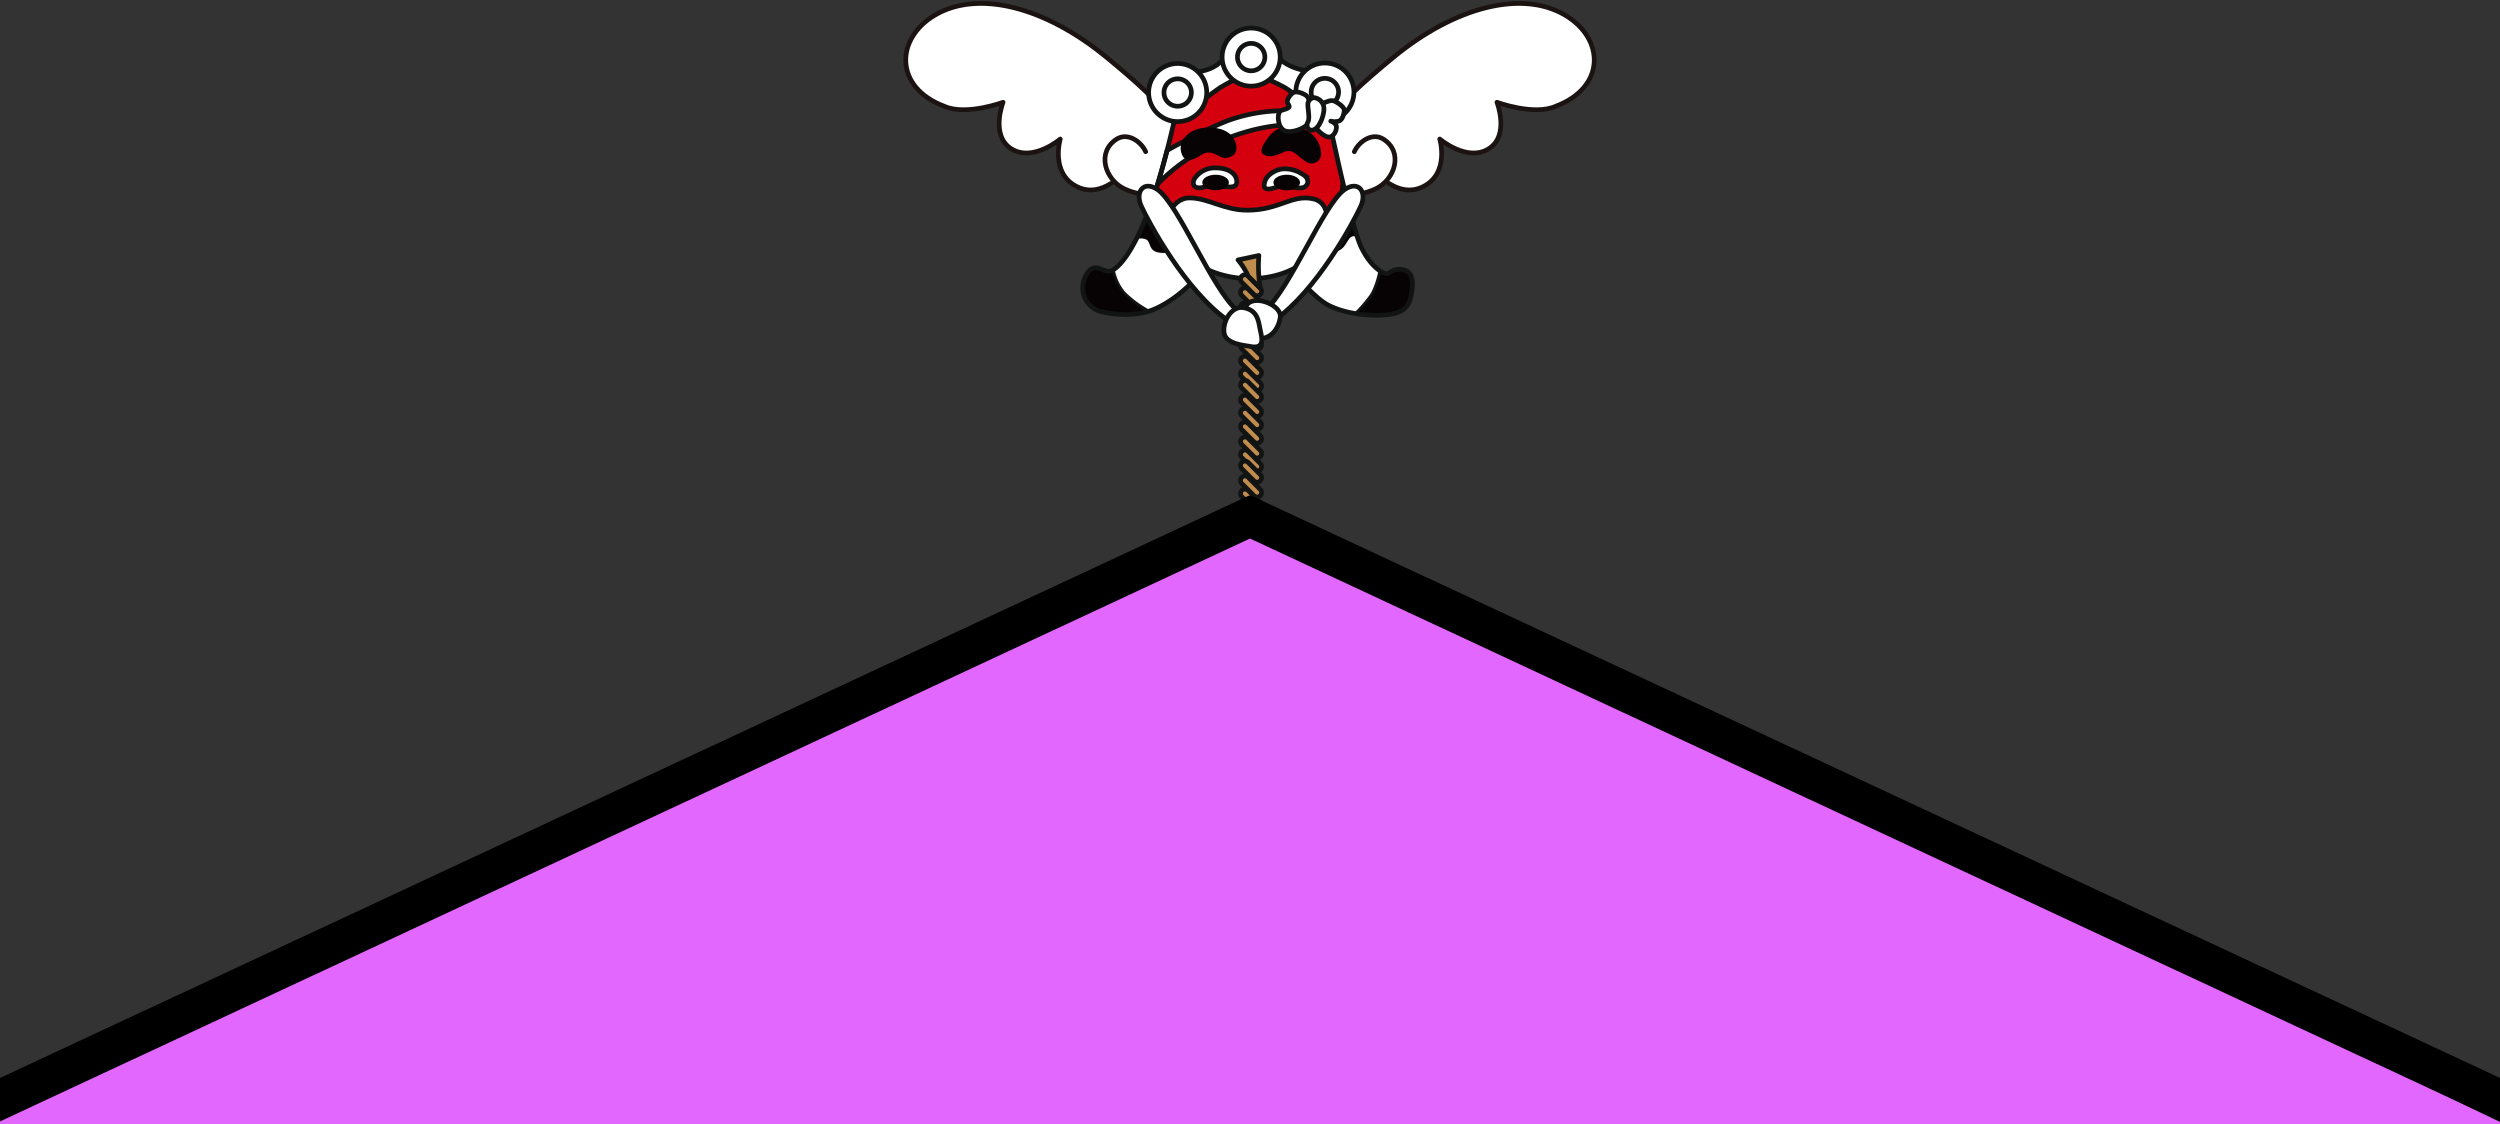 <svg xmlns="http://www.w3.org/2000/svg" xmlns:xlink="http://www.w3.org/1999/xlink" width="1920" height="863.401" viewBox="0 0 1920 863.401">
  <rect x="0" y="0" width="1920" height="863.401" fill="#333333" stroke="none"/>
  <defs>
    <clipPath id="clip-path">
      <rect id="長方形_960" data-name="長方形 960" width="534.031" height="516.968" fill="none"/>
    </clipPath>
    <clipPath id="clip-path-2">
      <rect id="長方形_1004" data-name="長方形 1004" width="1920" height="483" transform="translate(0 1080)" fill="#fff" stroke="#707070" stroke-width="1"/>
    </clipPath>
  </defs>
  <g id="グループ_1009" data-name="グループ 1009" transform="translate(2655 -690.599)">
    <g id="グループ_1008" data-name="グループ 1008">
      <g id="グループ_603" data-name="グループ 603" transform="translate(-1962.016 690.599)">
        <g id="グループ_602" data-name="グループ 602" clip-path="url(#clip-path)">
          <path id="パス_1171" data-name="パス 1171" d="M275.068,140.108c6.808,4.329,16.345,7.512,26.631,2.1,19.87-10.458,12.208-36.261,12.208-36.261s20.915,17.779,37.43,7.58,6.493-35.816,6.493-35.816,28.236,10.457,44.97,3.136c38.951-14.617,37.814-52.111,7.321-70.068C376.811-8.838,325.409,4.5,278.349,43.2c-43.478,35.749-76.726,68.026-56.474,95.167,9.661,12.947,28.56,12.374,42.509,5.965,15.3-7.029,21.991-28.593,5.965-38.457-7.964-4.9-18.135,1.337-22.053,9.8" transform="translate(98.838 0.829)" fill="#fff"/>
          <path id="パス_1172" data-name="パス 1172" d="M275.068,140.108c6.808,4.329,16.345,7.512,26.631,2.1,19.87-10.458,12.208-36.261,12.208-36.261s20.915,17.779,37.43,7.58,6.493-35.816,6.493-35.816,28.236,10.457,44.97,3.136c38.951-14.617,37.814-52.111,7.321-70.068C376.811-8.838,325.409,4.5,278.349,43.2c-43.478,35.749-76.726,68.026-56.474,95.167,9.661,12.947,28.56,12.374,42.509,5.965,15.3-7.029,21.991-28.593,5.965-38.457-7.964-4.9-18.135,1.337-22.053,9.8" transform="translate(98.838 0.829)" fill="none" stroke="#1b1311" stroke-linecap="round" stroke-linejoin="round" stroke-width="3.62"/>
          <path id="パス_1173" data-name="パス 1173" d="M159.3,140.108c-6.808,4.329-16.344,7.512-26.631,2.1-19.87-10.458-12.208-36.261-12.208-36.261s-20.915,17.779-37.43,7.58-6.493-35.816-6.493-35.816S48.3,88.166,31.564,80.845C-7.387,66.229-6.25,28.734,24.243,10.777,57.553-8.838,108.953,4.5,156.015,43.2c43.478,35.749,76.726,68.026,56.472,95.167-9.659,12.947-28.558,12.374-42.507,5.965-15.3-7.029-21.991-28.593-5.965-38.457,7.964-4.9,18.135,1.337,22.051,9.8" transform="translate(0.829 0.829)" fill="#fff"/>
          <path id="パス_1174" data-name="パス 1174" d="M159.3,140.108c-6.808,4.329-16.344,7.512-26.631,2.1-19.87-10.458-12.208-36.261-12.208-36.261s-20.915,17.779-37.43,7.58-6.493-35.816-6.493-35.816S48.3,88.166,31.564,80.845C-7.387,66.229-6.25,28.734,24.243,10.777,57.553-8.838,108.953,4.5,156.015,43.2c43.478,35.749,76.726,68.026,56.472,95.167-9.659,12.947-28.558,12.374-42.507,5.965-15.3-7.029-21.991-28.593-5.965-38.457,7.964-4.9,18.135,1.337,22.051,9.8" transform="translate(0.829 0.829)" fill="none" stroke="#1b1311" stroke-linecap="round" stroke-linejoin="round" stroke-width="3.62"/>
          <path id="パス_1175" data-name="パス 1175" d="M166.682,72.164s-5.854,27.517-13.972,54.259c-9.256,30.487-22.2,59.06-34.662,66.6-6.713,4.061-13.609-8.935-20.5,4.061a18.938,18.938,0,0,0,11.973,27.877c9.256,1.951,24.139,3.811,37.568-.907s31.574-18.147,43.188-35.567l62.243,1.089s19.055,24.317,31.575,30.486,27.221,7.749,39.015,7.5,20.869-2.786,23.407-12.223,2.976-19.807-3.629-22.139c-9.254-3.266-12.158,3.266-15.061,2.541s-11.638-5.323-18.876-20.326c-3.581-7.427-8.131-25.705-12.78-44.349-5-20.077-8.941-39.94-10.445-45.119-2.9-9.982-6.9-32.485-6.9-32.485L221.665,31.692Z" transform="translate(43.516 14.516)" fill="#fff"/>
          <path id="パス_1176" data-name="パス 1176" d="M259.678,152.907c11.434,3.992,18.692,2.721,22.5-1.452s4.171-8.893,8.89-8.529c.608.045,1.172.071,1.716.082-2.929-9.136-6.237-22.422-9.6-35.9-2-8.045-3.845-16.051-5.412-23.1L146.8,99.916l-7.353,3.439a272.116,272.116,0,0,1-16.1,41.5c2.808-.344,6.272-.405,8.032.971,3.267,2.538,1.089,8.89,10.345,9.8s12.158-2,21.413-6.351,85.109-.362,96.54,3.63" transform="translate(56.497 38.478)" fill="#070203"/>
          <path id="パス_1177" data-name="パス 1177" d="M109.516,174.868c9,1.9,23.317,3.706,36.446-.532a83.62,83.62,0,0,1-19.02-13.985,38.641,38.641,0,0,1-8.368-17.765c-.175.114-.35.239-.525.344-6.713,4.061-13.608-8.935-20.5,4.061a18.94,18.94,0,0,0,11.97,27.877" transform="translate(43.516 64.605)" fill="#070203"/>
          <path id="パス_1178" data-name="パス 1178" d="M109.516,174.868c9,1.9,23.317,3.706,36.446-.532a83.62,83.62,0,0,1-19.02-13.985,38.641,38.641,0,0,1-8.368-17.765c-.175.114-.35.239-.525.344-6.713,4.061-13.608-8.935-20.5,4.061a18.94,18.94,0,0,0,11.97,27.877Z" transform="translate(43.516 64.605)" fill="none" stroke="#121313" stroke-linejoin="round" stroke-width="2.082"/>
          <path id="パス_1179" data-name="パス 1179" d="M277.1,142.754c-9.254-3.267-12.159,3.266-15.061,2.54a15.822,15.822,0,0,1-4.674-2.327c-1.191,6.8-4.343,16.117-7.486,19.928a113.047,113.047,0,0,1-11.237,12.95,103.879,103.879,0,0,0,18.677,1.26c11.8-.245,20.867-2.786,23.407-12.223s2.971-19.8-3.626-22.128" transform="translate(109.306 64.963)" fill="#070203"/>
          <path id="パス_1180" data-name="パス 1180" d="M277.1,142.754c-9.254-3.267-12.159,3.266-15.061,2.54a15.822,15.822,0,0,1-4.674-2.327c-1.191,6.8-4.343,16.117-7.486,19.928a113.047,113.047,0,0,1-11.237,12.95,103.879,103.879,0,0,0,18.677,1.26c11.8-.245,20.867-2.786,23.407-12.223S283.7,145.083,277.1,142.754Z" transform="translate(109.306 64.963)" fill="none" stroke="#121313" stroke-linejoin="round" stroke-width="2.082"/>
          <path id="パス_1181" data-name="パス 1181" d="M269.985,148.922c2.092-.748,5.293-15.538,5.847-28.641-3.744-15.984-6.609-30.089-7.844-34.328-2.9-9.98-6.9-32.483-6.9-32.483L203.931,31.694,148.945,72.16s-5.853,27.517-13.972,54.259q-.608,2.008-1.242,4c2.98,15.72,6.461,17.13,11.04,15.235,5.261-2.177,51.538,3.266,64.6,4.536s54.259-3.266,54.259-3.266,3.811,2.906,6.353,2" transform="translate(61.252 14.517)" fill="#d5000e"/>
          <path id="パス_1182" data-name="パス 1182" d="M267.647,73.745c-.825-2.833-1.739-6.689-2.632-10.747a124.872,124.872,0,0,0-76.132,2.763c-11.632,4.231-35.206,16.26-47.182,23.1-2.038,7.892-4.438,16.658-7.083,25.352-.045.152-.095.3-.14.456,23.573-24.483,57.079-40.132,88.517-44.551a91.108,91.108,0,0,1,45.119,5.463c-.165-.739-.328-1.346-.467-1.836" transform="translate(61.594 26.726)" fill="#fff"/>
          <path id="パス_1183" data-name="パス 1183" d="M267.647,73.745c-.825-2.833-1.739-6.689-2.632-10.747a124.872,124.872,0,0,0-76.132,2.763c-11.632,4.231-35.206,16.26-47.182,23.1-2.038,7.892-4.438,16.658-7.083,25.352-.045.152-.095.3-.14.456,23.573-24.483,57.079-40.132,88.517-44.551a91.108,91.108,0,0,1,45.119,5.463C267.949,74.842,267.785,74.235,267.647,73.745Z" transform="translate(61.594 26.726)" fill="none" stroke="#121313" stroke-linejoin="round" stroke-width="3.62"/>
          <path id="パス_1184" data-name="パス 1184" d="M167.368,67.169c-14.513.308-22.321,9.98-20.506,18.327s7.259,6.9,10.889,5.443,5.807-4.718,10.706-4.537,8.347,4.174,12.16,4.174,11.249-2.541,8.165-11.8S175.9,66.987,167.368,67.169" transform="translate(67.148 30.761)" fill="#070203"/>
          <path id="パス_1185" data-name="パス 1185" d="M217.917,67.582c-10.318-2.292-17.421-.544-23.41,7.26s-6.532,11.252-3.629,13.246,6.533,1.821,11.976-.362,6.9-2.9,10.161-1.633,9.619,8.528,13.972,8.892a7.353,7.353,0,0,0,7.959-6.692c.016-.188.025-.378.026-.567a20.919,20.919,0,0,0-17.056-20.144" transform="translate(86.646 30.527)" fill="#070203"/>
          <path id="パス_1186" data-name="パス 1186" d="M168.842,88.452a18.593,18.593,0,0,0-14.163,7.621c-2.086,2.607-2.178,7.082,2.177,7.623s7.8-2.54,12.342-2.18,14.882,3.439,16.877-.182-.709-13.326-17.232-12.882" transform="translate(70.21 40.506)" fill="#fff"/>
          <path id="パス_1187" data-name="パス 1187" d="M168.842,88.452a18.593,18.593,0,0,0-14.163,7.621c-2.086,2.607-2.178,7.082,2.177,7.623s7.8-2.54,12.342-2.18,14.882,3.439,16.877-.182S185.366,88.007,168.842,88.452Z" transform="translate(70.21 40.506)" fill="none" stroke="#121313" stroke-miterlimit="10" stroke-width="3.62"/>
          <path id="パス_1188" data-name="パス 1188" d="M207.28,88.954c-6.522-.421-14.163,3.994-15.97,9.256s0,6.532,3.628,6.167,8.349-3.265,14.518-1.995,10.887,2.177,13.246-.36,1.821-6.353-2.538-8.891a25.257,25.257,0,0,0-12.883-4.177" transform="translate(87.301 40.73)" fill="#fff"/>
          <path id="パス_1189" data-name="パス 1189" d="M207.28,88.954c-6.522-.421-14.163,3.994-15.97,9.256s0,6.532,3.628,6.167,8.349-3.265,14.518-1.995,10.887,2.177,13.246-.36,1.821-6.353-2.538-8.891A25.257,25.257,0,0,0,207.28,88.954Z" transform="translate(87.301 40.73)" fill="none" stroke="#121313" stroke-miterlimit="10" stroke-width="3.62"/>
          <path id="パス_1190" data-name="パス 1190" d="M166.682,72.164s-5.854,27.517-13.972,54.259c-9.256,30.487-22.2,59.06-34.662,66.6-6.713,4.061-13.609-8.935-20.5,4.061a18.938,18.938,0,0,0,11.973,27.877c9.256,1.951,24.139,3.811,37.568-.907s31.574-18.147,43.188-35.567l62.243,1.089s19.055,24.317,31.575,30.486,27.221,7.749,39.015,7.5,20.869-2.786,23.407-12.223,2.976-19.807-3.629-22.139c-9.254-3.266-12.158,3.266-15.061,2.541s-11.638-5.323-18.876-20.326c-3.581-7.427-8.131-25.705-12.78-44.349-5-20.077-8.941-39.94-10.445-45.119-2.9-9.982-6.9-32.485-6.9-32.485L221.665,31.692Z" transform="translate(43.516 14.516)" fill="none" stroke="#121313" stroke-linejoin="round" stroke-width="3.62"/>
          <path id="パス_1191" data-name="パス 1191" d="M200.994,113.691c-17.964,0-30.118-9.436-44.455-9.436-14.605,0-24.158,21.319-9.441,37.926,28.308,31.94,78.018,28.66,98.716,9.982,19.532-17.626,21.63-43.518,5.979-47.155-16.5-3.838-26.115,8.684-50.8,8.684" transform="translate(64.005 47.752)" fill="#fff"/>
          <path id="パス_1192" data-name="パス 1192" d="M200.994,113.691c-17.964,0-30.118-9.436-44.455-9.436-14.605,0-24.158,21.319-9.441,37.926,28.308,31.94,78.018,28.66,98.716,9.982,19.532-17.626,21.63-43.518,5.979-47.155C235.293,101.17,225.679,113.691,200.994,113.691Z" transform="translate(64.005 47.752)" fill="none" stroke="#121313" stroke-miterlimit="10" stroke-width="3.62"/>
          <path id="パス_1193" data-name="パス 1193" d="M154.984,42.338c5.627-.908,14.335-2.721,19.962-9.436s4.718-3.439,4.718-3.439l8.166,16.875s-8.349,3.995-15.063,8.169A196.738,196.738,0,0,0,154.62,68.668Z" transform="translate(70.82 13.128)" fill="#fff"/>
          <path id="パス_1194" data-name="パス 1194" d="M154.984,42.338c5.627-.908,14.335-2.721,19.962-9.436s4.718-3.439,4.718-3.439l8.166,16.875s-8.349,3.995-15.063,8.169A196.738,196.738,0,0,0,154.62,68.668Z" transform="translate(70.82 13.128)" fill="none" stroke="#121313" stroke-miterlimit="10" stroke-width="3.62"/>
          <path id="パス_1195" data-name="パス 1195" d="M200.514,30.077c5.443,4.354,10.16,8.528,24.315,10.887l-5.807,22.5A65.75,65.75,0,0,0,206.139,53.3c-6.351-3.439-15.424-7.44-15.424-7.44Z" transform="translate(87.353 13.776)" fill="#fff"/>
          <path id="パス_1196" data-name="パス 1196" d="M200.514,30.077c5.443,4.354,10.16,8.528,24.315,10.887l-5.807,22.5A65.75,65.75,0,0,0,206.139,53.3c-6.351-3.439-15.424-7.44-15.424-7.44Z" transform="translate(87.353 13.776)" fill="none" stroke="#121313" stroke-miterlimit="10" stroke-width="3.62"/>
          <path id="パス_1197" data-name="パス 1197" d="M152.05,33.438a22.321,22.321,0,1,1-22.321,22.321A22.321,22.321,0,0,1,152.05,33.438" transform="translate(59.419 15.315)" fill="#fff"/>
          <circle id="楕円形_479" data-name="楕円形 479" cx="22.321" cy="22.321" r="22.321" transform="translate(189.148 48.753)" fill="none" stroke="#121313" stroke-miterlimit="10" stroke-width="3.62"/>
          <path id="パス_1198" data-name="パス 1198" d="M190.757,14.768a22.321,22.321,0,1,1-22.321,22.321,22.321,22.321,0,0,1,22.321-22.321" transform="translate(77.148 6.764)" fill="#fff"/>
          <circle id="楕円形_480" data-name="楕円形 480" cx="22.321" cy="22.321" r="22.321" transform="translate(245.583 21.532)" fill="none" stroke="#121313" stroke-miterlimit="10" stroke-width="3.62"/>
          <path id="パス_1199" data-name="パス 1199" d="M229.588,33.188a22.321,22.321,0,1,1-22.321,22.321,22.321,22.321,0,0,1,22.321-22.321" transform="translate(94.934 15.201)" fill="#fff"/>
          <circle id="楕円形_481" data-name="楕円形 481" cx="22.321" cy="22.321" r="22.321" transform="translate(302.201 48.389)" fill="none" stroke="#121313" stroke-miterlimit="10" stroke-width="3.62"/>
          <path id="パス_1200" data-name="パス 1200" d="M148.342,41.528a10.523,10.523,0,1,1-10.523,10.523,10.522,10.522,0,0,1,10.523-10.523" transform="translate(63.125 19.021)" fill="#fff"/>
          <path id="パス_1201" data-name="パス 1201" d="M148.342,41.528a10.523,10.523,0,1,1-10.523,10.523A10.522,10.522,0,0,1,148.342,41.528Z" transform="translate(63.125 19.021)" fill="none" stroke="#121313" stroke-miterlimit="10" stroke-width="3.62"/>
          <path id="パス_1202" data-name="パス 1202" d="M187.051,22.858a10.523,10.523,0,1,1-10.523,10.523,10.523,10.523,0,0,1,10.523-10.523" transform="translate(80.855 10.47)" fill="#fff"/>
          <path id="パス_1203" data-name="パス 1203" d="M187.051,22.858a10.523,10.523,0,1,1-10.523,10.523A10.523,10.523,0,0,1,187.051,22.858Z" transform="translate(80.855 10.47)" fill="none" stroke="#121313" stroke-miterlimit="10" stroke-width="3.62"/>
          <path id="パス_1204" data-name="パス 1204" d="M225.882,41.278A10.523,10.523,0,1,1,215.359,51.8a10.522,10.522,0,0,1,10.523-10.523" transform="translate(98.64 18.906)" fill="#fff"/>
          <path id="パス_1205" data-name="パス 1205" d="M225.882,41.278A10.523,10.523,0,1,1,215.359,51.8,10.522,10.522,0,0,1,225.882,41.278Z" transform="translate(98.64 18.906)" fill="none" stroke="#121313" stroke-miterlimit="10" stroke-width="3.62"/>
          <path id="パス_1206" data-name="パス 1206" d="M222.5,55.511c-1.712-2.086-1.451-3.63-4.174-5.083s-6.713-2.9-9.072-1.27-4.9,5.627-4.174,7.621c.362,1,1.938,2.3,1.18,3.356s-3.845,1.863-5.666,2.41c-3.629,1.089-3.5,10.566.677,14.567s14.163.365,17.782-2.538,7.623-13.99,3.448-19.064" transform="translate(90.686 22.185)" fill="#fff"/>
          <path id="パス_1207" data-name="パス 1207" d="M222.5,55.511c-1.712-2.086-1.451-3.63-4.174-5.083s-6.713-2.9-9.072-1.27-4.9,5.627-4.174,7.621c.362,1,1.938,2.3,1.18,3.356s-3.845,1.863-5.666,2.41c-3.629,1.089-3.5,10.566.677,14.567s14.163.365,17.782-2.538S226.67,60.585,222.5,55.511Z" transform="translate(90.686 22.185)" fill="none" stroke="#121313" stroke-miterlimit="10" stroke-width="3.62"/>
          <path id="パス_1208" data-name="パス 1208" d="M221.934,55.513c5.99-2.177,7.44-3.085,9.98-2.177s7.984,4.718,7.8,7.082-1.088,7.439-4.354,8.346a11.193,11.193,0,0,1-5.988,0s4.536,1.452,4.355,4.9S230.463,83.1,225.2,80.2a20.764,20.764,0,0,1-7.563-6.9Z" transform="translate(99.685 24.269)" fill="#fff"/>
          <path id="パス_1209" data-name="パス 1209" d="M221.934,55.513c5.99-2.177,7.44-3.085,9.98-2.177s7.984,4.718,7.8,7.082-1.088,7.439-4.354,8.346a11.193,11.193,0,0,1-5.988,0s4.536,1.452,4.355,4.9S230.463,83.1,225.2,80.2a20.764,20.764,0,0,1-7.563-6.9Z" transform="translate(99.685 24.269)" fill="none" stroke="#121313" stroke-linejoin="round" stroke-width="3.62"/>
          <path id="パス_1210" data-name="パス 1210" d="M219.065,51.484a5.1,5.1,0,0,0-5.261,4.9c-.182,3.085,1.723,10.8,0,13.79s.362,7.623,4.718,5.807,7.623-10.887,7.623-15.782a8.578,8.578,0,0,0-7.08-8.716" transform="translate(97.652 23.58)" fill="#fff"/>
          <path id="パス_1211" data-name="パス 1211" d="M219.065,51.484a5.1,5.1,0,0,0-5.261,4.9c-.182,3.085,1.723,10.8,0,13.79s.362,7.623,4.718,5.807,7.623-10.887,7.623-15.782A8.578,8.578,0,0,0,219.065,51.484Z" transform="translate(97.652 23.58)" fill="none" stroke="#121313" stroke-miterlimit="10" stroke-width="3.62"/>
          <path id="パス_1212" data-name="パス 1212" d="M168.221,92.035c5.643,0,10.218,2.677,10.218,5.979s-4.575,5.978-10.218,5.978S158,101.315,158,98.014s4.575-5.979,10.218-5.979" transform="translate(72.37 42.154)" fill="#070203"/>
          <path id="パス_1213" data-name="パス 1213" d="M205.688,92.037c5.643,0,10.218,2.677,10.218,5.979s-4.575,5.978-10.218,5.978-10.218-2.677-10.218-5.978,4.575-5.979,10.218-5.979" transform="translate(89.53 42.155)" fill="#070203"/>
          <path id="パス_1214" data-name="パス 1214" d="M252.219,100.678c-16.251,11.224-41.8,76.342-61.258,92.91l6.574,8.029c33.38-22.884,61.944-76.854,67.085-88.145s-1.952-20.011-12.4-12.794" transform="translate(87.466 44.907)" fill="#fff"/>
          <path id="パス_1215" data-name="パス 1215" d="M252.219,100.678c-16.251,11.224-41.8,76.342-61.258,92.91l6.574,8.029c33.38-22.884,61.944-76.854,67.085-88.145S262.669,93.461,252.219,100.678Z" transform="translate(87.466 44.907)" fill="none" stroke="#121313" stroke-linejoin="round" stroke-width="3.62"/>
          <path id="パス_1216" data-name="パス 1216" d="M138.841,100.678c16.251,11.224,41.8,76.342,61.258,92.91l-6.574,8.029c-33.38-22.884-61.944-76.854-67.085-88.145s1.952-20.011,12.4-12.794" transform="translate(57.128 44.907)" fill="#fff"/>
          <path id="パス_1217" data-name="パス 1217" d="M138.841,100.678c16.251,11.224,41.8,76.342,61.258,92.91l-6.574,8.029c-33.38-22.884-61.944-76.854-67.085-88.145S128.392,93.461,138.841,100.678Z" transform="translate(57.128 44.907)" fill="none" stroke="#121313" stroke-linejoin="round" stroke-width="3.62"/>
          <path id="パス_1218" data-name="パス 1218" d="M188.445,159.856l-9.291-9.291A3.427,3.427,0,1,1,184,145.718l9.292,9.291a3.428,3.428,0,0,1-4.848,4.848" transform="translate(81.599 66.285)" fill="#c08d4e"/>
          <path id="パス_1219" data-name="パス 1219" d="M188.445,159.856l-9.291-9.291A3.427,3.427,0,1,1,184,145.718l9.292,9.291a3.428,3.428,0,0,1-4.848,4.848Z" transform="translate(81.599 66.285)" fill="none" stroke="#121313" stroke-linejoin="round" stroke-width="3.62"/>
          <path id="パス_1220" data-name="パス 1220" d="M188.445,166.762l-9.291-9.291A3.427,3.427,0,0,1,184,152.624l9.292,9.291a3.428,3.428,0,1,1-4.848,4.848" transform="translate(81.599 69.448)" fill="#c08d4e"/>
          <path id="パス_1221" data-name="パス 1221" d="M188.445,166.762l-9.291-9.291A3.427,3.427,0,0,1,184,152.624l9.292,9.291a3.428,3.428,0,1,1-4.848,4.848Z" transform="translate(81.599 69.448)" fill="none" stroke="#121313" stroke-linejoin="round" stroke-width="3.62"/>
          <path id="パス_1222" data-name="パス 1222" d="M188.445,174.6l-9.291-9.291A3.427,3.427,0,1,1,184,160.46l9.292,9.291a3.428,3.428,0,1,1-4.848,4.848" transform="translate(81.599 73.037)" fill="#c08d4e"/>
          <path id="パス_1223" data-name="パス 1223" d="M188.445,174.6l-9.291-9.291A3.427,3.427,0,1,1,184,160.46l9.292,9.291a3.428,3.428,0,1,1-4.848,4.848Z" transform="translate(81.599 73.037)" fill="none" stroke="#121313" stroke-linejoin="round" stroke-width="3.62"/>
          <path id="パス_1224" data-name="パス 1224" d="M188.445,181.5l-9.291-9.291A3.427,3.427,0,1,1,184,167.366l9.292,9.291a3.428,3.428,0,1,1-4.848,4.848" transform="translate(81.599 76.2)" fill="#c08d4e"/>
          <path id="パス_1225" data-name="パス 1225" d="M188.445,181.5l-9.291-9.291A3.427,3.427,0,1,1,184,167.366l9.292,9.291a3.428,3.428,0,1,1-4.848,4.848Z" transform="translate(81.599 76.2)" fill="none" stroke="#121313" stroke-linejoin="round" stroke-width="3.62"/>
          <path id="パス_1226" data-name="パス 1226" d="M188.445,188.067l-9.291-9.291A3.427,3.427,0,1,1,184,173.929l9.292,9.291a3.428,3.428,0,0,1-4.848,4.848" transform="translate(81.599 79.206)" fill="#c08d4e"/>
          <path id="パス_1227" data-name="パス 1227" d="M188.445,188.067l-9.291-9.291A3.427,3.427,0,1,1,184,173.929l9.292,9.291a3.428,3.428,0,0,1-4.848,4.848Z" transform="translate(81.599 79.206)" fill="none" stroke="#121313" stroke-linejoin="round" stroke-width="3.62"/>
          <path id="パス_1228" data-name="パス 1228" d="M188.445,194.973l-9.291-9.291A3.427,3.427,0,0,1,184,180.835l9.292,9.291a3.428,3.428,0,0,1-4.848,4.848" transform="translate(81.599 82.369)" fill="#c08d4e"/>
          <path id="パス_1229" data-name="パス 1229" d="M188.445,194.973l-9.291-9.291A3.427,3.427,0,0,1,184,180.835l9.292,9.291a3.428,3.428,0,0,1-4.848,4.848Z" transform="translate(81.599 82.369)" fill="none" stroke="#121313" stroke-linejoin="round" stroke-width="3.62"/>
          <path id="パス_1230" data-name="パス 1230" d="M188.445,202.809l-9.291-9.291A3.427,3.427,0,0,1,184,188.671l9.292,9.291a3.428,3.428,0,1,1-4.848,4.848" transform="translate(81.599 85.959)" fill="#c08d4e"/>
          <path id="パス_1231" data-name="パス 1231" d="M188.445,202.809l-9.291-9.291A3.427,3.427,0,0,1,184,188.671l9.292,9.291a3.428,3.428,0,1,1-4.848,4.848Z" transform="translate(81.599 85.959)" fill="none" stroke="#121313" stroke-linejoin="round" stroke-width="3.62"/>
          <path id="パス_1232" data-name="パス 1232" d="M188.445,209.715l-9.291-9.291A3.427,3.427,0,0,1,184,195.577l9.292,9.291a3.428,3.428,0,1,1-4.848,4.848" transform="translate(81.599 89.122)" fill="#c08d4e"/>
          <path id="パス_1233" data-name="パス 1233" d="M188.445,209.715l-9.291-9.291A3.427,3.427,0,0,1,184,195.577l9.292,9.291a3.428,3.428,0,1,1-4.848,4.848Z" transform="translate(81.599 89.122)" fill="none" stroke="#121313" stroke-linejoin="round" stroke-width="3.62"/>
          <path id="パス_1234" data-name="パス 1234" d="M188.445,215.538l-9.291-9.291A3.427,3.427,0,0,1,184,201.4l9.292,9.291a3.428,3.428,0,1,1-4.848,4.848" transform="translate(81.599 91.789)" fill="#c08d4e"/>
          <path id="パス_1235" data-name="パス 1235" d="M188.445,215.538l-9.291-9.291A3.427,3.427,0,0,1,184,201.4l9.292,9.291a3.428,3.428,0,1,1-4.848,4.848Z" transform="translate(81.599 91.789)" fill="none" stroke="#121313" stroke-linejoin="round" stroke-width="3.62"/>
          <path id="パス_1236" data-name="パス 1236" d="M188.445,223.374l-9.291-9.291A3.427,3.427,0,1,1,184,209.236l9.292,9.291a3.428,3.428,0,1,1-4.848,4.848" transform="translate(81.599 95.378)" fill="#c08d4e"/>
          <path id="パス_1237" data-name="パス 1237" d="M188.445,223.374l-9.291-9.291A3.427,3.427,0,1,1,184,209.236l9.292,9.291a3.428,3.428,0,1,1-4.848,4.848Z" transform="translate(81.599 95.378)" fill="none" stroke="#121313" stroke-linejoin="round" stroke-width="3.62"/>
          <path id="パス_1238" data-name="パス 1238" d="M188.445,230.28l-9.291-9.291A3.427,3.427,0,0,1,184,216.142l9.292,9.291a3.428,3.428,0,1,1-4.848,4.848" transform="translate(81.599 98.541)" fill="#c08d4e"/>
          <path id="パス_1239" data-name="パス 1239" d="M188.445,230.28l-9.291-9.291A3.427,3.427,0,0,1,184,216.142l9.292,9.291a3.428,3.428,0,1,1-4.848,4.848Z" transform="translate(81.599 98.541)" fill="none" stroke="#121313" stroke-linejoin="round" stroke-width="3.62"/>
          <path id="パス_1240" data-name="パス 1240" d="M188.445,237.464l-9.291-9.291A3.427,3.427,0,1,1,184,223.326l9.292,9.291a3.428,3.428,0,1,1-4.848,4.848" transform="translate(81.599 101.831)" fill="#c08d4e"/>
          <path id="パス_1241" data-name="パス 1241" d="M188.445,237.464l-9.291-9.291A3.427,3.427,0,1,1,184,223.326l9.292,9.291a3.428,3.428,0,1,1-4.848,4.848Z" transform="translate(81.599 101.831)" fill="none" stroke="#121313" stroke-linejoin="round" stroke-width="3.62"/>
          <path id="パス_1242" data-name="パス 1242" d="M188.445,245.3l-9.291-9.291A3.427,3.427,0,0,1,184,231.163l9.292,9.291a3.428,3.428,0,0,1-4.848,4.848" transform="translate(81.599 105.421)" fill="#c08d4e"/>
          <path id="パス_1243" data-name="パス 1243" d="M188.445,245.3l-9.291-9.291A3.427,3.427,0,0,1,184,231.163l9.292,9.291a3.428,3.428,0,0,1-4.848,4.848Z" transform="translate(81.599 105.421)" fill="none" stroke="#121313" stroke-linejoin="round" stroke-width="3.62"/>
          <path id="パス_1244" data-name="パス 1244" d="M188.445,252.207l-9.291-9.291A3.427,3.427,0,0,1,184,238.069l9.292,9.291a3.428,3.428,0,1,1-4.848,4.848" transform="translate(81.599 108.584)" fill="#c08d4e"/>
          <path id="パス_1245" data-name="パス 1245" d="M188.445,252.207l-9.291-9.291A3.427,3.427,0,0,1,184,238.069l9.292,9.291a3.428,3.428,0,1,1-4.848,4.848Z" transform="translate(81.599 108.584)" fill="none" stroke="#121313" stroke-linejoin="round" stroke-width="3.62"/>
          <path id="パス_1246" data-name="パス 1246" d="M188.445,258.029l-9.291-9.291A3.427,3.427,0,1,1,184,243.891l9.292,9.291a3.428,3.428,0,1,1-4.848,4.848" transform="translate(81.599 111.251)" fill="#c08d4e"/>
          <path id="パス_1247" data-name="パス 1247" d="M188.445,258.029l-9.291-9.291A3.427,3.427,0,1,1,184,243.891l9.292,9.291a3.428,3.428,0,1,1-4.848,4.848Z" transform="translate(81.599 111.251)" fill="none" stroke="#121313" stroke-linejoin="round" stroke-width="3.62"/>
          <path id="パス_1248" data-name="パス 1248" d="M188.445,265.866l-9.291-9.291A3.427,3.427,0,1,1,184,251.728l9.292,9.291a3.428,3.428,0,1,1-4.848,4.848" transform="translate(81.599 114.84)" fill="#c08d4e"/>
          <path id="パス_1249" data-name="パス 1249" d="M188.445,265.866l-9.291-9.291A3.427,3.427,0,1,1,184,251.728l9.292,9.291a3.428,3.428,0,1,1-4.848,4.848Z" transform="translate(81.599 114.84)" fill="none" stroke="#121313" stroke-linejoin="round" stroke-width="3.62"/>
          <path id="パス_1250" data-name="パス 1250" d="M188.445,272.772l-9.291-9.291A3.427,3.427,0,1,1,184,258.634l9.292,9.291a3.428,3.428,0,0,1-4.848,4.848" transform="translate(81.599 118.003)" fill="#c08d4e"/>
          <path id="パス_1251" data-name="パス 1251" d="M188.445,272.772l-9.291-9.291A3.427,3.427,0,1,1,184,258.634l9.292,9.291a3.428,3.428,0,0,1-4.848,4.848Z" transform="translate(81.599 118.003)" fill="none" stroke="#121313" stroke-linejoin="round" stroke-width="3.62"/>
          <path id="パス_1252" data-name="パス 1252" d="M188.445,279.028l-9.291-9.291A3.427,3.427,0,0,1,184,264.89l9.292,9.291a3.428,3.428,0,1,1-4.848,4.848" transform="translate(81.599 120.869)" fill="#c08d4e"/>
          <path id="パス_1253" data-name="パス 1253" d="M188.445,279.028l-9.291-9.291A3.427,3.427,0,0,1,184,264.89l9.292,9.291a3.428,3.428,0,1,1-4.848,4.848Z" transform="translate(81.599 120.869)" fill="none" stroke="#121313" stroke-linejoin="round" stroke-width="3.62"/>
          <path id="パス_1254" data-name="パス 1254" d="M188.445,286.864l-9.291-9.291A3.427,3.427,0,1,1,184,272.726l9.292,9.291a3.428,3.428,0,0,1-4.848,4.848" transform="translate(81.599 124.458)" fill="#c08d4e"/>
          <path id="パス_1255" data-name="パス 1255" d="M188.445,286.864l-9.291-9.291A3.427,3.427,0,1,1,184,272.726l9.292,9.291a3.428,3.428,0,0,1-4.848,4.848Z" transform="translate(81.599 124.458)" fill="none" stroke="#121313" stroke-linejoin="round" stroke-width="3.62"/>
          <path id="パス_1256" data-name="パス 1256" d="M188.445,293.77l-9.291-9.291A3.427,3.427,0,1,1,184,279.632l9.292,9.291a3.428,3.428,0,0,1-4.848,4.848" transform="translate(81.599 127.621)" fill="#c08d4e"/>
          <path id="パス_1257" data-name="パス 1257" d="M188.445,293.77l-9.291-9.291A3.427,3.427,0,1,1,184,279.632l9.292,9.291a3.428,3.428,0,0,1-4.848,4.848Z" transform="translate(81.599 127.621)" fill="none" stroke="#121313" stroke-linejoin="round" stroke-width="3.62"/>
          <path id="パス_1258" data-name="パス 1258" d="M188.445,299.592l-9.291-9.291A3.427,3.427,0,1,1,184,285.454l9.292,9.291a3.428,3.428,0,1,1-4.848,4.848" transform="translate(81.599 130.288)" fill="#c08d4e"/>
          <path id="パス_1259" data-name="パス 1259" d="M188.445,299.592l-9.291-9.291A3.427,3.427,0,1,1,184,285.454l9.292,9.291a3.428,3.428,0,1,1-4.848,4.848Z" transform="translate(81.599 130.288)" fill="none" stroke="#121313" stroke-linejoin="round" stroke-width="3.62"/>
          <path id="パス_1260" data-name="パス 1260" d="M188.445,307.429l-9.291-9.291A3.427,3.427,0,1,1,184,293.291l9.292,9.291a3.428,3.428,0,0,1-4.848,4.848" transform="translate(81.599 133.877)" fill="#c08d4e"/>
          <path id="パス_1261" data-name="パス 1261" d="M188.445,307.429l-9.291-9.291A3.427,3.427,0,1,1,184,293.291l9.292,9.291a3.428,3.428,0,0,1-4.848,4.848Z" transform="translate(81.599 133.877)" fill="none" stroke="#121313" stroke-linejoin="round" stroke-width="3.62"/>
          <path id="パス_1262" data-name="パス 1262" d="M188.445,314.335l-9.291-9.29A3.427,3.427,0,1,1,184,300.2l9.292,9.291a3.428,3.428,0,1,1-4.848,4.848" transform="translate(81.599 137.04)" fill="#c08d4e"/>
          <path id="パス_1263" data-name="パス 1263" d="M188.445,314.335l-9.291-9.29A3.427,3.427,0,1,1,184,300.2l9.292,9.291a3.428,3.428,0,1,1-4.848,4.848Z" transform="translate(81.599 137.04)" fill="none" stroke="#121313" stroke-linejoin="round" stroke-width="3.62"/>
          <path id="パス_1264" data-name="パス 1264" d="M188.445,321.519l-9.291-9.291A3.427,3.427,0,0,1,184,307.381l9.292,9.291a3.428,3.428,0,1,1-4.848,4.848" transform="translate(81.599 140.331)" fill="#c08d4e"/>
          <path id="パス_1265" data-name="パス 1265" d="M188.445,321.519l-9.291-9.291A3.427,3.427,0,0,1,184,307.381l9.292,9.291a3.428,3.428,0,1,1-4.848,4.848Z" transform="translate(81.599 140.331)" fill="none" stroke="#121313" stroke-linejoin="round" stroke-width="3.62"/>
          <path id="パス_1266" data-name="パス 1266" d="M188.445,329.356l-9.291-9.291A3.427,3.427,0,1,1,184,315.218l9.292,9.291a3.428,3.428,0,0,1-4.848,4.848" transform="translate(81.599 143.92)" fill="#c08d4e"/>
          <path id="パス_1267" data-name="パス 1267" d="M188.445,329.356l-9.291-9.291A3.427,3.427,0,1,1,184,315.218l9.292,9.291a3.428,3.428,0,0,1-4.848,4.848Z" transform="translate(81.599 143.92)" fill="none" stroke="#121313" stroke-linejoin="round" stroke-width="3.62"/>
          <path id="パス_1268" data-name="パス 1268" d="M188.445,336.262l-9.291-9.291A3.427,3.427,0,1,1,184,322.124l9.292,9.291a3.428,3.428,0,1,1-4.848,4.848" transform="translate(81.599 147.084)" fill="#c08d4e"/>
          <path id="パス_1269" data-name="パス 1269" d="M188.445,336.262l-9.291-9.291A3.427,3.427,0,1,1,184,322.124l9.292,9.291a3.428,3.428,0,1,1-4.848,4.848Z" transform="translate(81.599 147.084)" fill="none" stroke="#121313" stroke-linejoin="round" stroke-width="3.62"/>
          <path id="パス_1270" data-name="パス 1270" d="M188.445,342.084l-9.291-9.291A3.427,3.427,0,1,1,184,327.946l9.292,9.291a3.428,3.428,0,0,1-4.848,4.848" transform="translate(81.599 149.75)" fill="#c08d4e"/>
          <path id="パス_1271" data-name="パス 1271" d="M188.445,342.084l-9.291-9.291A3.427,3.427,0,1,1,184,327.946l9.292,9.291a3.428,3.428,0,0,1-4.848,4.848Z" transform="translate(81.599 149.75)" fill="none" stroke="#121313" stroke-linejoin="round" stroke-width="3.62"/>
          <path id="パス_1272" data-name="パス 1272" d="M188.445,349.92l-9.291-9.291A3.427,3.427,0,1,1,184,335.782l9.292,9.291a3.428,3.428,0,1,1-4.848,4.848" transform="translate(81.599 153.339)" fill="#c08d4e"/>
          <path id="パス_1273" data-name="パス 1273" d="M188.445,349.92l-9.291-9.291A3.427,3.427,0,1,1,184,335.782l9.292,9.291a3.428,3.428,0,1,1-4.848,4.848Z" transform="translate(81.599 153.339)" fill="none" stroke="#121313" stroke-linejoin="round" stroke-width="3.62"/>
          <path id="パス_1274" data-name="パス 1274" d="M188.445,356.826l-9.291-9.291A3.427,3.427,0,1,1,184,342.688l9.292,9.291a3.428,3.428,0,1,1-4.848,4.848" transform="translate(81.599 156.502)" fill="#c08d4e"/>
          <path id="パス_1275" data-name="パス 1275" d="M188.445,356.826l-9.291-9.291A3.427,3.427,0,1,1,184,342.688l9.292,9.291a3.428,3.428,0,1,1-4.848,4.848Z" transform="translate(81.599 156.502)" fill="none" stroke="#121313" stroke-linejoin="round" stroke-width="3.62"/>
          <path id="パス_1276" data-name="パス 1276" d="M184.607,150.362a53.026,53.026,0,0,0-7.776-12.354l16-3.428a104.9,104.9,0,0,0,1.07,25.072Z" transform="translate(80.993 61.641)" fill="#c08d4e"/>
          <path id="パス_1277" data-name="パス 1277" d="M184.607,150.362a53.026,53.026,0,0,0-7.776-12.354l16-3.428a104.9,104.9,0,0,0,1.07,25.072Z" transform="translate(80.993 61.641)" fill="none" stroke="#121313" stroke-linejoin="round" stroke-width="3.62"/>
          <path id="パス_1278" data-name="パス 1278" d="M183.374,160.844c-4.109,4.109-9.5,23.423,4,26.279s19.736-7.144,21.01-16-18.154-17.139-25.01-10.283" transform="translate(81.877 72.511)" fill="#fff"/>
          <path id="パス_1279" data-name="パス 1279" d="M183.374,160.844c-4.109,4.109-9.5,23.423,4,26.279s19.736-7.144,21.01-16S190.23,153.988,183.374,160.844Z" transform="translate(81.877 72.511)" fill="none" stroke="#121313" stroke-linejoin="round" stroke-width="3.62"/>
          <path id="パス_1280" data-name="パス 1280" d="M183.943,162.053c11.1,1.486,12.026,10.251,13.092,15.965s5.233,16.769-8.222,13.71c-2.651-.6-18-1.4-19.278-10.251s5.705-20.589,14.408-19.424" transform="translate(77.582 74.188)" fill="#fff"/>
          <path id="パス_1281" data-name="パス 1281" d="M183.943,162.053c11.1,1.486,12.026,10.251,13.092,15.965s5.233,16.769-8.222,13.71c-2.651-.6-18-1.4-19.278-10.251S175.24,160.888,183.943,162.053Z" transform="translate(77.582 74.188)" fill="none" stroke="#121313" stroke-linejoin="round" stroke-width="3.62"/>
        </g>
      </g>
      <g id="マスクグループ_24" data-name="マスクグループ 24" transform="translate(-2655 -9)" clip-path="url(#clip-path-2)">
        <g id="グループ_601" data-name="グループ 601" transform="translate(532.089 385.724)">
          <path id="多角形_1" data-name="多角形 1" d="M1013.243,0,2026.486,489.856H0Z" transform="translate(-599.027 704.904)" fill="#e267ff"/>
          <path id="合体_2" data-name="合体 2" d="M-508.439,456.063,469.592,0l.41.878L470.411,0l977.125,455.64-12.786,27.422L470,33.193-495.652,483.484Z" transform="translate(-42.09 694.276)"/>
        </g>
      </g>
    </g>
  </g>
</svg>
